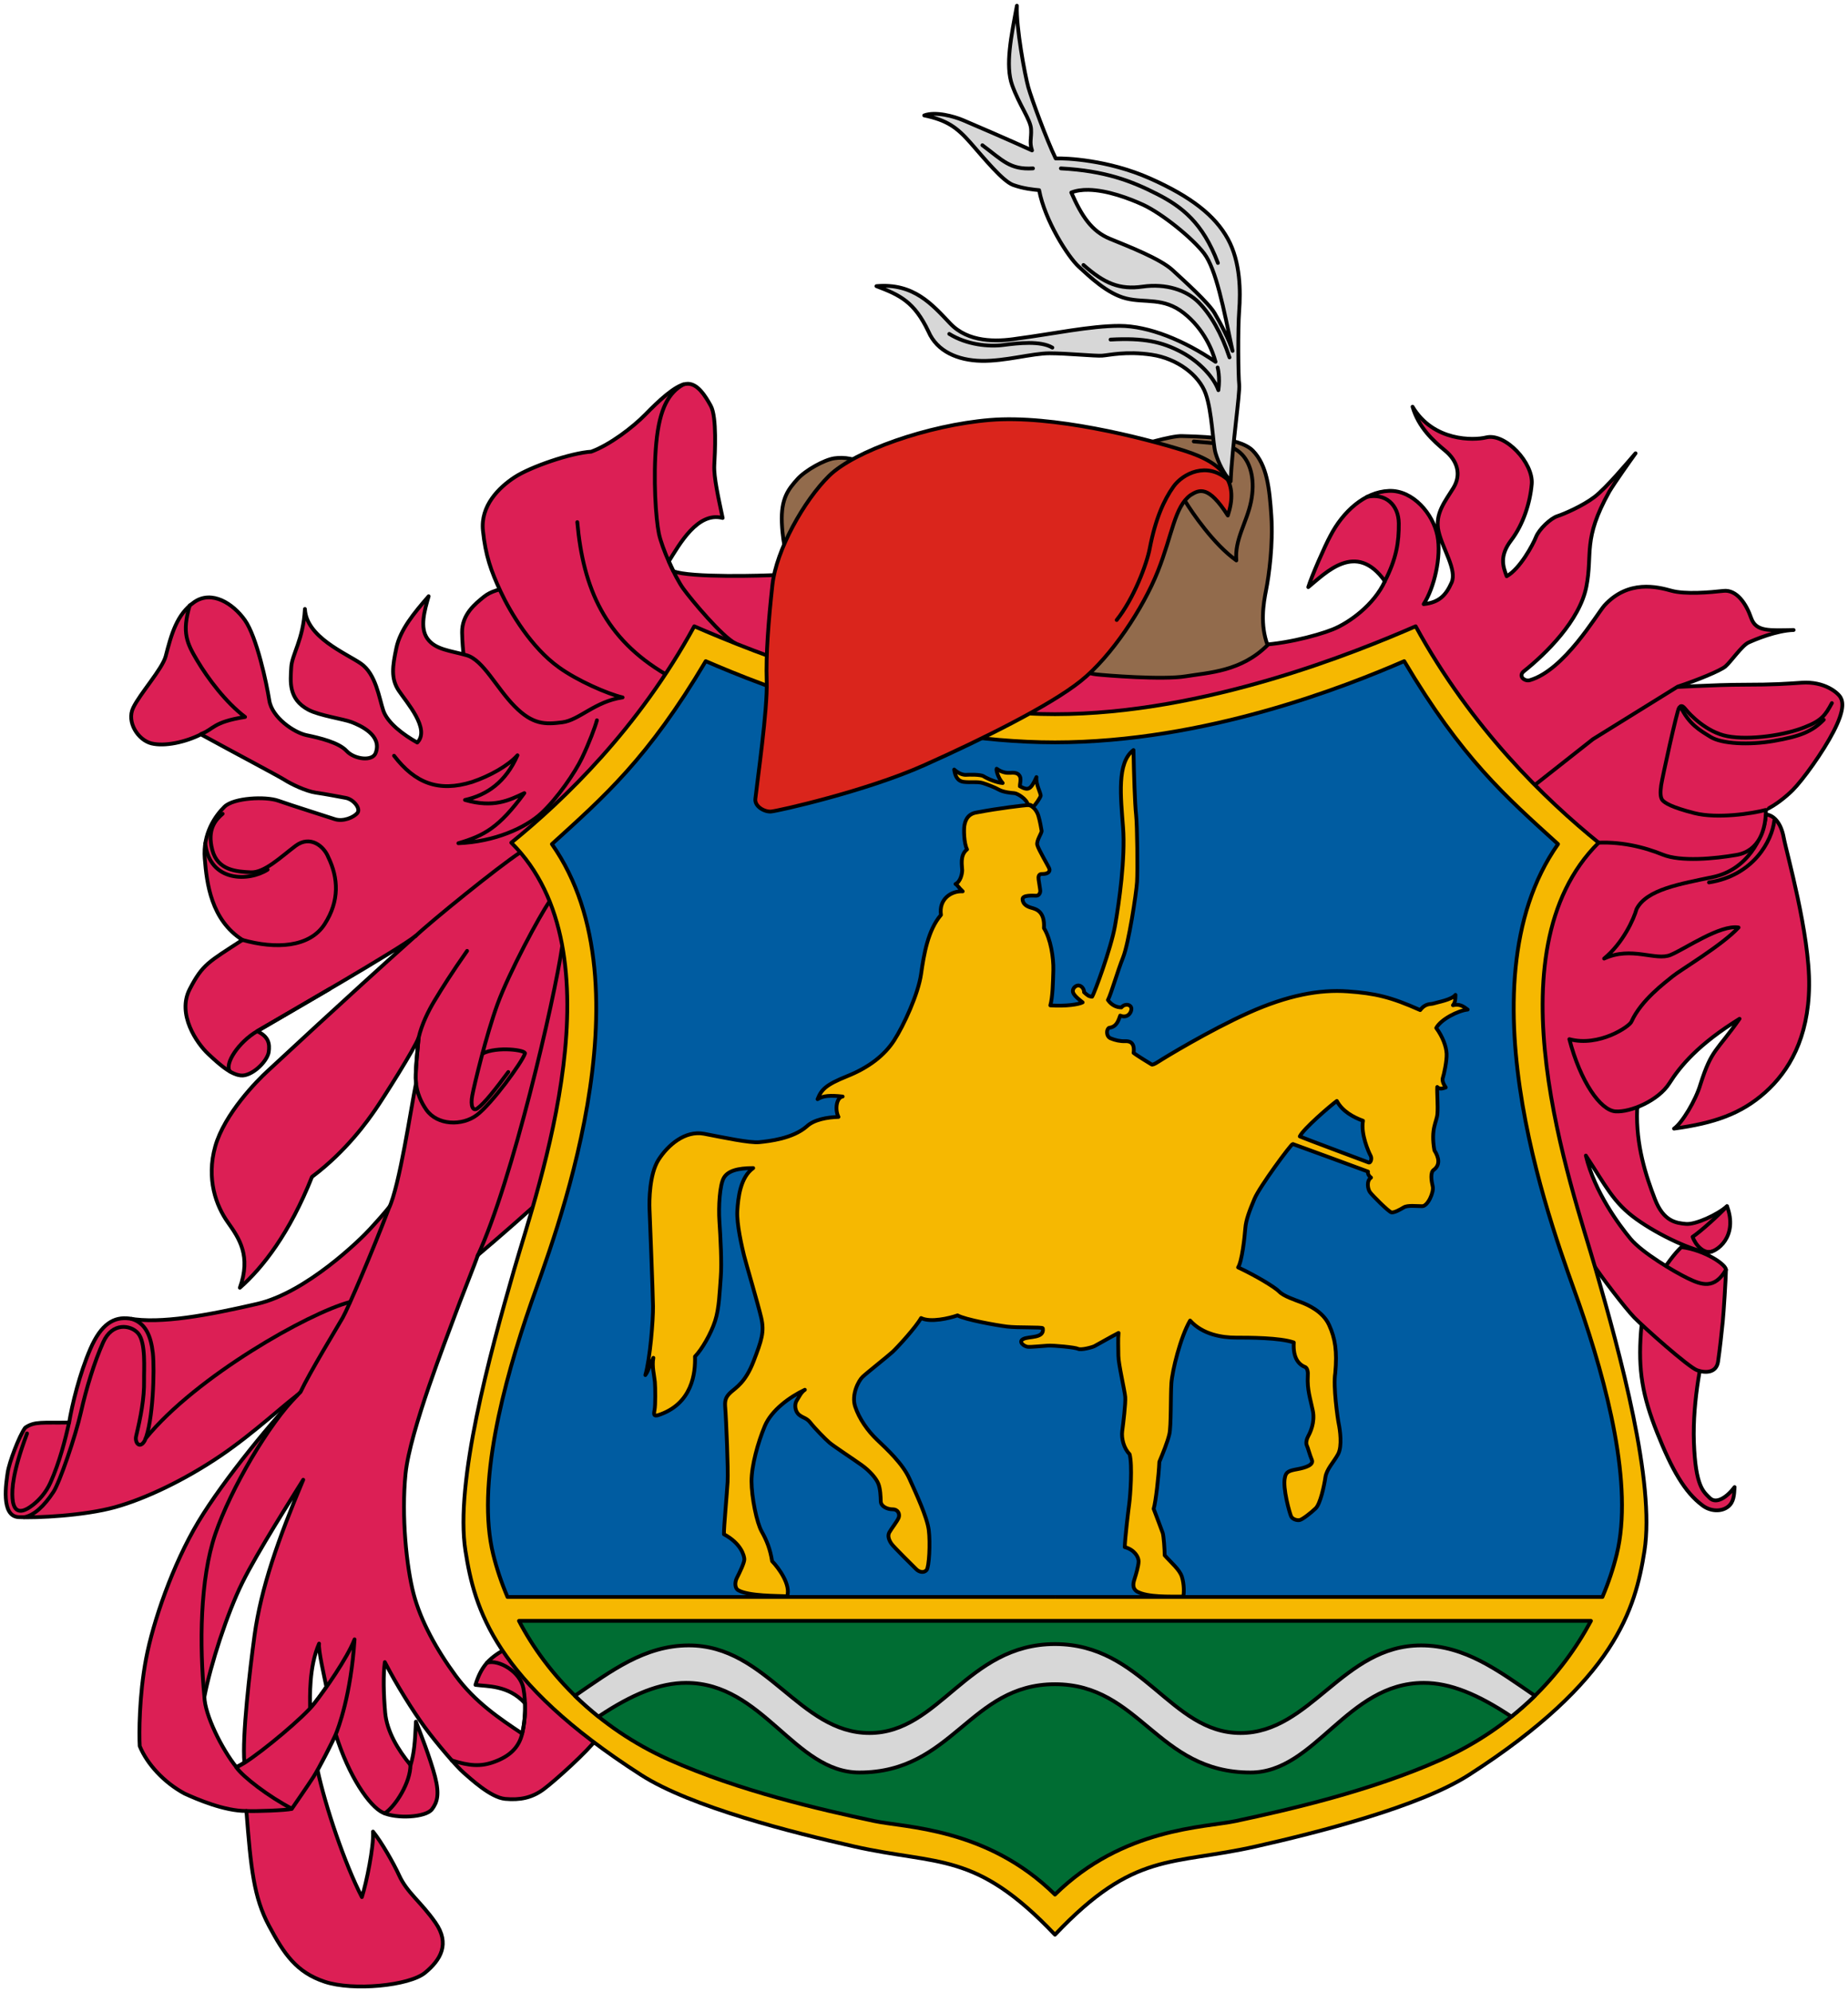 <svg xmlns="http://www.w3.org/2000/svg" height="1053.2" width="976.87" viewBox="0 0 976.872 1053.151"><path style="stroke-linejoin:round;color-rendering:auto;color:#000;shape-rendering:auto;solid-color:#000;stroke:#000;stroke-linecap:round;stroke-width:2;fill:#dc1f55;mix-blend-mode:normal;image-rendering:auto;isolation:auto" d="M890.25 665.36c-6.5 6.125-19.875 24.625-21.375 44.875s.75 33.625 8.625 53.375 14.586 31.293 23.711 38.168c4.25 3.375 10.198 3.661 13.802.737 2.974-2.413 3.112-6.03 3.362-10.28-4.125 5.5-9.75 9.125-13.125 5.75s-7.5-6-8.375-29.25 4.875-47.25 6.375-54.75 9.5-34 10.5-36.375-10.625-10.625-23.5-12.25zM213.75 634.86c-4.25 7.5-12 15.75-16.75 21s-33.5 33.5-59.5 39.5-51.25 10.75-67.75 7.75c-8-1-14.75 2.75-20.5 16s-9.69 29.601-11.25 39c-14 .25-18.25-.75-23.25 2.75-3.25 4.5-8.5 18.5-9.25 23.75s-3.75 23 5.75 23.5 34.75-.75 51-5.25 37-14.5 55.5-27 35.5-28.75 42-33S212 695.61 212 695.61zM270.47 316.44c-4.596 1.237-9.37 1.944-13.435 5.303-4.066 3.36-11.49 9.016-11.314 18.738.177 9.723 1.591 18.208 2.298 20.86.707 2.652 25.633 29.698 27.047 30.406 1.414.707 20.153 4.596 21.567 4.066 1.414-.53 18.385-11.137 18.385-11.137s15.026-2.828 17.854-6.01c2.829-3.182 8.839-3.713 3.712-9.723s-26.34-27.93-32.88-31.997c-6.54-4.066-33.234-20.506-33.234-20.506z" transform="translate(-1.456 -6.113)"/><path style="stroke-linejoin:round;color-rendering:auto;color:#000;shape-rendering:auto;solid-color:#000;stroke:#000;stroke-linecap:round;stroke-width:2;fill:#dc1f55;mix-blend-mode:normal;image-rendering:auto;isolation:auto" d="M843.25 673.86c4.375 6.875 17.375 23.875 22.125 28.75s28.625 26.25 33.25 27.875 10.125 1.25 11-4.5 2-16.25 2.5-21.25 1.611-22.527 1.693-27.388c-6.082 10.522-12.943 8.013-20.193 4.513s-24.25-13.625-30.25-20.875-19-24.625-23.625-44c10.5 15.875 14.375 24.75 26.75 33.625s30.25 16.875 37.625 17.5c4.75.125 16.25-8.25 10.25-24.375-5 4.5-16.75 9.875-21.75 9.375s-11.75-1.125-16.375-13.125-10.125-28.375-9.375-47.5c2.867-10.351 18.07-56.666 19.837-58.434 1.768-1.768 47.376-16.263 49.144-20.86 1.768-4.596 5.657-61.165 5.657-61.165s2.828-12.374-4.596-13.435c-7.425-1.06-30.052 4.596-35.002 4.596-4.95 0-71.418-.354-71.418-.354l-27.224 70.357 8.132 83.085 19.092 63.64z" transform="translate(-1.456 -6.113)"/><path style="stroke-linejoin:round;color-rendering:auto;color:#000;shape-rendering:auto;solid-color:#000;stroke:#000;stroke-linecap:round;stroke-width:2;fill:none;mix-blend-mode:normal;image-rendering:auto;isolation:auto" d="M914.34 643.8c-4.25 4.563-14.031 13.438-18.156 16.125 1.625 4.625 6.063 9.063 10.031 7.813" transform="translate(-1.456 -6.113)"/><path style="stroke-linejoin:round;color-rendering:auto;color:#000;shape-rendering:auto;solid-color:#000;stroke:#000;stroke-linecap:round;stroke-width:2;fill:#dc1f55;mix-blend-mode:normal;image-rendering:auto;isolation:auto" d="M886.36 602.73c21.39-2.917 35.517-7.869 48.142-19.118s22.923-28.7 23.276-56.277c.354-27.577-12.021-70.711-13.435-78.489-1.414-7.778-5.303-11.844-9.37-12.198-1.237 13.081-10.43 29.345-27.93 33.057-17.501 3.712-35.18 6.54-40.482 16.971-1.414 5.126-7.071 17.854-17.147 26.163 14.496-6.718 27.224 1.414 35.179-1.945s26.163-16.087 35.886-14.496c-8.839 9.546-30.76 22.451-34.825 25.81-4.066 3.358-16.617 12.55-21.744 23.864-.884 2.652-17.324 13.612-32.88 9.37 5.833 22.45 16.44 37.653 24.395 38.184 7.955.53 22.627-5.657 28.46-14.85 5.834-9.192 15.38-20.682 37.124-34.117-12.198 17.5-14.672 15.733-20.683 34.648-2.475 8.485-9.723 20.506-13.965 23.423z" transform="translate(-1.456 -6.113)"/><path style="stroke-linejoin:round;color-rendering:auto;color:#000;shape-rendering:auto;solid-color:#000;stroke:#000;stroke-linecap:round;stroke-width:2;fill:none;mix-blend-mode:normal;image-rendering:auto;isolation:auto" d="M939.39 439.83c-1.237 10.783-10.999 29.086-34.554 32.752" transform="translate(-1.456 -6.113)"/><path style="stroke-linejoin:round;color-rendering:auto;color:#000;shape-rendering:auto;solid-color:#000;stroke:#000;stroke-linecap:round;stroke-width:2;fill:#dc1f55;mix-blend-mode:normal;image-rendering:auto;isolation:auto" d="M919.42 458.04c-11.621 2.006-29.522 3.712-39.068-.177-9.546-3.889-22.804-7.33-36.946-6.092-14.15 1.24-23.16-11.66-23.16-11.66l-44.75-47.25s1.434-1.292 7.267-1.292 36.062-5.303 45.432-9.369c9.37-4.066 31.29-12.02 45.078-12.374 13.79-.353 33.764-1.768 50.028-1.768 16.263 0 22.25-.51 30.582-1.06 12.074-.797 19.092 5.303 20.506 7.778 1.414 2.475 1.945 7.071-3.712 18.03s-16.263 25.634-21.567 30.937c-3.364 3.397-9.45 8.288-14.186 10.364.024 10.6-3.564 21.869-15.512 23.93z" transform="translate(-1.456 -6.113)"/><path style="stroke-linejoin:round;color-rendering:auto;color:#000;shape-rendering:auto;solid-color:#000;stroke:#000;stroke-linecap:round;stroke-width:2;fill:#dc1f55;mix-blend-mode:normal;image-rendering:auto;isolation:auto" d="M934.8 434.26c-6.718 1.856-25.456 4.773-37.653 1.68-12.198-3.094-15.556-5.392-16.794-6.718-1.237-1.326-1.326-4.154-.795-7.955.53-3.8 8.485-39.952 9.457-41.012.972-1.06 1.503-1.68 3.624.972 2.121 2.652 10.968 11.963 21.92 14.054 11.799 2.253 30.662-.592 40.924-4.773 8.851-3.45 10.783-6.187 14.319-12.728" transform="translate(-1.456 -6.113)"/><path style="stroke-linejoin:round;color-rendering:auto;color:#000;shape-rendering:auto;solid-color:#000;stroke:#000;stroke-linecap:round;stroke-width:2;fill:none;mix-blend-mode:normal;image-rendering:auto;isolation:auto" d="M889.81 379.64c4.518 9.455 10.327 12.566 15.89 16.035 5.87 3.66 20.384 4.377 33.315 2.133 13.89-2.41 20.314-4.91 26.492-11.237" transform="translate(-1.456 -6.113)"/><path style="stroke-linejoin:round;color-rendering:auto;color:#000;shape-rendering:auto;solid-color:#000;stroke:#000;stroke-linecap:round;stroke-width:2;fill:#dc1f55;mix-blend-mode:normal;image-rendering:auto;isolation:auto" d="M365.04 208.98c-.347-.005-.7.017-1.059.066-5.745.796-14.672 9.28-21.3 16.086-6.63 6.806-18.808 16.102-28.683 19.727-10.625.625-32.125 8-40.5 13.5s-18.125 15.125-16.75 28.25 4.172 21.168 9.387 32.305 16.264 29.61 30.76 39.951c9.634 6.983 25.721 14.054 33.676 15.91-14.672 2.122-22.893 12.021-31.908 13.17-9.016 1.15-15.539 1.29-25.164-8.46s-16.625-24.5-25.375-27-16.459-2.901-20.7-8.735c-4.244-5.833-1.505-15.113.616-22.449-7.69 8.839-15.026 17.676-17.059 27.311-2.033 9.634-3.004 16.175 1.239 22.54 4.242 6.363 16.793 20.33 9.81 27.49-7.16-3.978-15.734-10.343-17.943-16.884-2.21-6.54-3.888-19.446-11.932-24.926-8.043-5.48-28.814-13.965-29.52-28.814-.885 16.53-6.895 23.866-7.249 31.025-.353 7.16-1.68 16.528 9.104 22.273 5.833 3.094 18.562 4.862 22.893 6.541s16.087 6.805 12.729 16.086c-1.503 4.862-11.314 3.623-15.47-.885-4.154-4.507-14.406-6.894-21.124-8.308-6.718-1.414-18.295-9.37-19.71-18.385-1.414-9.016-6.63-33.587-12.905-42.426-6.276-8.84-17.5-15.997-26.781-9.545-9.281 6.452-12.108 17.146-15.113 28.725-1.857 6.717-13.525 19.624-17.148 27.137-3.624 7.513 2.563 17.058 9.634 18.826 7.072 1.768 18.12-.708 26.162-4.774 16.263 8.928 41.013 22.01 44.195 24.043 3.182 2.033 11.137 6.01 16.705 6.805 5.569.796 11.277 1.954 15.645 2.74 4.177.753 8.044 5.657 6.188 7.955s-7.514 4.773-12.021 3.27c-4.508-1.503-23.07-7.336-29.787-9.723-6.718-2.386-23.6-1.59-28.461 3.184-4.861 4.773-11.49 14.14-10.43 27.31 1.06 13.17 3.31 32.468 19.936 43.093-18 11.75-21 12.75-27.875 26s3.75 28.625 9.75 34.25 13.625 12.625 19.5 11.25 11.916-8.16 12.5-12.25c.625-4.375 0-8.125-6.125-11 13.875-8.125 75.875-43.75 83.75-50.375-39.75 35.5-72.875 66.625-78.25 71.5s-22.75 22.5-27.625 39.75.5 31.5 6.625 40.125 12.375 17.875 6.375 34.625c12.125-10.625 26.375-29 38.125-58.625 18.5-13.875 29.75-30.125 33.625-35.75s20.75-32.125 22.75-37.875c-1.625 16.875-1.75 20.875-1.375 24.125-2.625 12.75-8.712 54.489-14.369 66.156-8.662 22.804-21.568 52.855-24.396 57.805-2.828 4.95-17.677 29.345-22.273 39.244-13.081 12.905-40.659 46.317-54.094 68.768s-23.864 52.679-27.576 72.3c-3.712 19.623-3.713 39.952-3.36 46.14 3.89 9.546 12.905 19.27 23.689 25.104 6.54 3.005 21.215 9.302 32.705 9.213 2.386 30.582 3.925 45.646 11.926 60.646 8 15 14.5 24.625 29.5 29.625s44.625 2.125 53-4.75 13.25-15.375 5.5-26.5-15-15.75-19.25-25.125c-2.679-5.908-9.25-17.5-13.75-23 .5 7.875-3.5 27.25-5.875 34.625-9-17.375-19.364-48.08-23.43-67.172 3.025-5.386 8.522-16.325 9.584-18.967 6.894 22.274 17.849 38.122 24.92 41.48 7.07 3.36 22.674 2.613 25.986-1.767 2.74-3.624 4.064-7.779 1.59-17.324-2.476-9.546-8.132-24.042-10.077-28.992-.53 11.137-.883 16.263-2.828 22.98-6.717-8.132-12.552-17.854-13.436-27.754-.884-9.9-1.06-20.506-.175-26.693 6.187 12.02 14.848 25.81 21.035 34.295 6.187 8.485 17.148 21.214 20.684 24.219 3.535 3.005 14.142 13.082 21.92 13.789 7.778.707 14.143-.531 20.33-5.127 6.187-4.596 23.51-20.33 27.93-26.518 4.419-6.187-1.768-12.373-1.768-12.373l-42.25-35.355s-3.004-.883-7.777 2.299-9.192 6.893-12.197 16.793c6.01.883 17.323 0 26.162 9.722.238 3.732-.11 10.292-1.471 16.051-11.667-7.778-24.868-16.582-35.121-30.547s-18.561-29.168-22.273-43.31c-3.712-14.143-6.542-41.012-4.244-63.64 2.298-22.627 22.098-72.656 25.457-82.025 3.359-9.37 12.019-30.758 12.727-33.41 9.546-7.955 29.877-25.81 33.412-29.346l513.58-209.94 42.5-33.5 44.75-27.75c10.375-3.437 22.504-8.387 25.244-10.686 2.74-2.298 8.75-11.05 12.197-12.64 3.447-1.592 14.76-6.365 23.865-6.63-12.728.177-19.888 1.062-22.451-6.363-2.563-7.425-7.601-15.114-14.672-14.318-7.071.795-20.154 1.943-27.49-.09-7.336-2.033-22.804-6.01-35.443 7.867-4.243 4.95-21.212 34.12-39.332 39.422-2.74.796-6.187-1.944-3.447-4.507 11.932-9.458 29.779-27.055 33.279-44.93s-2.125-24.625 12.125-50.25c2.75-4.625 11.25-16.625 13.875-20.25-4 4.625-15.5 18.375-21.75 23.125s-16.125 9-19.625 10.125-9.625 6.875-11.25 11-8.5 16.875-15.5 20.75c-1.875-5-4-10.625 2.375-19s10.026-19.798 10.875-29.75c.947-11.1-13.988-27.131-24.125-24.625-6.473 1.6-27.875 2.25-38.875-16.25 3.125 10.875 10.75 17.875 17.25 23.25s8.625 12.625 4.375 19.625-10 13.625-7.875 23 9.875 20.375 6.875 27.125-6.625 10.5-14.75 11.375c5.5-8.5 9.5-25 7.25-36.25s-12.75-24.125-25.625-23.625-24.375 11-31 23.875c-2.75 5-9.875 21.25-11.625 27 9.25-7.5 25.25-24.625 40.5-3.125-5.75 12.5-18.875 22-27.625 25.5s-29 8.75-43.875 8.25-232.43-34.736-232.43-34.736c-6.01-2.917-13.61-2.653-18.295-2.3-4.685.354-45.392 1.591-53.877-2.032-.749-1.582-1.99-4.14-2.4-5.215 5.568-8.927 15.263-26.428 28.433-22.893-2.121-10.165-4.771-21.654-4.418-27.93.354-6.276 1.413-25.457-1.857-31.38-3.066-5.551-6.91-11.568-12.111-11.644zM161.75 788.36c-13.25 31.5-22.25 57-25.75 82.25-2.5 18.5-6.599 53.587-5.361 67.199-1.238.884-3.184 1.944-4.244 2.475-7.78-9.72-16.65-27.67-16.9-37.17 3.25-17 12-44 20-60.25s26.5-45.25 32.25-54.5zm8.375 86.625c-.5 3.25 2.75 17.406 3.875 22.906-1.187 1.781-5.062 7.344-8.656 11.344 0-6-.625-21.938 4.781-34.25z" transform="translate(-1.456 -6.113)"/><path style="stroke-linejoin:round;color-rendering:auto;color:#000;shape-rendering:auto;solid-color:#000;stroke:#000;stroke-linecap:round;stroke-width:2;fill:none;mix-blend-mode:normal;image-rendering:auto;isolation:auto" d="M724.08 268.75c9.723-2.121 16.705 4.202 16.794 14.013.088 9.811-1.212 18.65-7.487 30.759M362.62 209.36c-7.456 4.187-12.5 12.25-14.25 30.875s-.213 40.215 1.375 47.875c1.615 7.788 8.604 23.2 12.875 29.125 4.34 6.02 20.625 25.5 27.625 29M306.62 282.11c3.125 35.375 14.875 61.625 46.625 80.375M209.75 405.61c11.125 14.5 23.5 19.375 41.25 13.875 9.625-3.25 19.25-8.75 24-14.125-6.25 14.25-16.125 21-27.75 23.625 15.125 4.375 23.5.125 31.375-3.625-13.375 18.25-21.25 22.5-34.875 26.5 19.125-.75 35.5-8.125 43.875-15.875s17.75-21.375 21.5-29.25S316 390.61 317 386.86M276.46 456.71c-11.844 7.778-47.311 36.554-55.443 44.332M129.61 502.98c17.501 4.95 35.501 4.025 43.456-8.35s7.248-24.395 1.945-35.355c-2.298-5.833-9.546-11.844-17.324-6.01-7.779 5.834-16.44 14.319-23.688 13.965-7.248-.354-17.501-.884-20.33-11.844-2.828-10.96 1.768-15.91 5.48-19.092" transform="translate(-1.456 -6.113)"/><path style="stroke-linejoin:round;color-rendering:auto;color:#000;shape-rendering:auto;solid-color:#000;stroke:#000;stroke-linecap:round;stroke-width:2;fill:none;mix-blend-mode:normal;image-rendering:auto;isolation:auto" d="M109.96 451.94c2.386 20.771 23.246 20.153 32.969 13.877M123.04 572.55c-3.204-3.955 4.619-15.655 14.341-21.312 9.723-5.657 32.328-18.811 38.338-22.347M248.37 508.77c-8.05 11.499-13.081 19.445-17.324 26.517-3.134 5.224-6.655 12.281-8.28 19.319-.442 5.25-1.99 18.186-1.431 23.976.548 5.257 2.676 10.181 5.468 14.158 5.834 8.309 18.915 8.662 26.693 2.828 7.778-5.833 23.865-27.754 25.456-32.527.822-1.851-14.788-3.889-22.389 0" transform="translate(-1.456 -6.113)"/><path style="stroke-linejoin:round;color-rendering:auto;color:#000;shape-rendering:auto;solid-color:#000;stroke:#000;stroke-linecap:round;stroke-width:2;fill:none;mix-blend-mode:normal;image-rendering:auto;isolation:auto" d="M270.15 572.79c-6.877 9.274-12.501 16.471-16.39 19.299-2.298 1.591-3.712-1.237-2.652-6.894 1.061-5.657 7.341-31.873 13.351-48.314 6.01-16.44 22.274-46.846 27.4-54.094" transform="translate(-1.456 -6.113)"/><path style="stroke-linejoin:round;color-rendering:auto;color:#000;shape-rendering:auto;solid-color:#000;stroke:#000;stroke-linecap:round;stroke-width:2;fill:#dc1f55;mix-blend-mode:normal;image-rendering:auto;isolation:auto" d="M101.75 326.11c-4.25 14.5-1.5 20 4 29.25s15 22 25.25 29.75c-17.25 2.75-16.5 6.5-23.25 9" transform="translate(-1.456 -6.113)"/><path style="stroke-linejoin:round;color-rendering:auto;color:#000;shape-rendering:auto;solid-color:#000;stroke:#000;stroke-linecap:round;stroke-width:2;fill:none;mix-blend-mode:normal;image-rendering:auto;isolation:auto" d="M298.62 506.49c-4.25 28.75-26.375 124.12-44.625 163.38M71 703.3c7.563 2.25 10.25 9.313 11.25 18.062 1 8.75.125 36.5-4.25 46.25-2.6 4.716-5.42 1.158-4.587-2.323 2.375-9.978 4.39-20.06 4.192-29.534-.115-5.482 1.084-19.965-3.2-24.865-3.888-4.448-13.607-5.873-18.38 4.734s-9.003 24.642-11.83 37.193c-2.83 12.55-11.209 36.985-14.497 41.982-4.984 7.574-10.367 12.542-15.556 13.373" transform="translate(-1.456 -6.113)"/><path style="stroke-linejoin:round;color-rendering:auto;color:#000;shape-rendering:auto;solid-color:#000;stroke:#000;stroke-linecap:round;stroke-width:2;fill:none;mix-blend-mode:normal;image-rendering:auto;isolation:auto" d="M15.763 763.86c-7.635 20.444-8.05 29.349-7.696 34.298.353 4.95 2.413 10.088 10.783 3.514 3.211-2.522 6.85-6.362 9.35-11.978 4.644-10.429 7.746-22.366 9.762-31.58M186.46 694.39c-21.92 5.834-81.234 39.312-107.93 72.016M109.5 903.03c-2.652-27.047-2.371-62.089 5.76-85.954s28.381-58.443 43.407-73.469" transform="translate(-1.456 -6.113)"/><path style="stroke-linejoin:round;color-rendering:auto;color:#000;shape-rendering:auto;solid-color:#000;stroke:#000;stroke-linecap:round;stroke-width:2;fill:#dc1f55;mix-blend-mode:normal;image-rendering:auto;isolation:auto" d="M130.75 937.99c10.125-6.5 31.25-24.125 36.875-31.375s17.125-23.5 21.25-33.875c-1.875 29.25-8.625 47.25-10.125 50.625s-8.625 17.5-11.625 22.125-8.875 13.125-11.375 16.75c-12.125-6.25-26.125-17-29.375-21.875 1.5-.625 4.375-2.375 4.375-2.375z" transform="translate(-1.456 -6.113)"/><path style="stroke-linejoin:round;color-rendering:auto;color:#000;shape-rendering:auto;solid-color:#000;stroke:#000;stroke-linecap:round;stroke-width:2;fill:none;mix-blend-mode:normal;image-rendering:auto;isolation:auto" d="M131.7 963.46c5.125.25 21.172-.35 23.922-1.1M204.84 964.73c5.745-3.8 13.744-16.573 13.568-25.765M240.31 936.74c9.156 2.844 15.088 3.439 22.438.75 7.688-2.813 13-7.25 14.75-15s2.04-16.109.625-23.875c-1.594-8.75-13.062-15.406-19.188-13.531" transform="translate(-1.456 -6.113)"/><path style="stroke-linejoin:round;color-rendering:auto;color:#000;shape-rendering:auto;solid-color:#000;stroke:#000;stroke-width:2;fill:#f6b801;mix-blend-mode:normal;image-rendering:auto;isolation:auto" d="M368.45 337.17c-29.547 54.043-68.69 91.671-96.722 114.4 58.589 58.084 14.34 181.15 1.483 225.79-12.857 44.643-31.375 112.36-25.714 148.57 4.795 30.667 15.382 68.73 92.753 118.42 26.587 17.077 80.617 30.598 112.57 37.831 45.028 10.193 64.106 2.202 106.3 46.689 42.194-44.488 61.272-36.497 106.3-46.689 31.954-7.233 85.984-20.755 112.57-37.831 77.371-49.694 87.958-87.756 92.753-118.42 5.66-36.207-12.857-103.93-25.714-148.57-12.857-44.643-57.106-167.7 1.484-225.79-28.032-22.728-67.175-60.357-96.722-114.4-30.81 13.385-111.37 46.467-190.67 46.467-79.301 0-159.86-33.082-190.67-46.467z" transform="translate(-1.456 -6.113)"/><path style="stroke-linejoin:round;color-rendering:auto;color:#000;shape-rendering:auto;solid-color:#000;stroke:#000;stroke-width:2;fill:#005ca1;mix-blend-mode:normal;image-rendering:auto;isolation:auto" d="M559.11 850.33H269.73c-3.244-7.618-5.754-15.192-7.559-22.535-8.962-36.474 5.274-90.382 20.006-132.76 11.152-32.077 64.556-166.69 11.018-242.71 27.78-25.254 50.76-45.205 81.316-96.723 30.81 13.385 105.31 42.932 184.61 42.932 79.302 0 153.8-29.547 184.61-42.932 30.558 51.518 53.538 71.469 81.317 96.723-53.538 76.014-.134 210.63 11.018 242.71 14.732 42.376 28.969 96.284 20.006 132.76-1.805 7.343-4.314 14.917-7.559 22.535h-289.38" transform="translate(-1.456 -6.113)"/><path d="M842.45 862.96c-15.286 28.606-41.201 56.387-79.455 73.441-37.035 16.511-79.701 26.243-108.29 32.369-16.108 3.452-59.696 3.487-95.586 38.883-35.891-35.396-79.479-35.431-95.586-38.883-28.584-6.126-71.25-15.858-108.29-32.369-38.254-17.055-64.889-45.441-79.455-73.441h283.33z" style="stroke-linejoin:round;color-rendering:auto;color:#000;shape-rendering:auto;solid-color:#000;stroke:#000;stroke-width:2;fill:#006d33;mix-blend-mode:normal;image-rendering:auto;isolation:auto" transform="translate(-1.456 -6.113)"/><path style="stroke-linejoin:round;color-rendering:auto;color:#000;shape-rendering:auto;solid-color:#000;stroke:#000;stroke-width:2;fill:#d7d7d7;mix-blend-mode:normal;image-rendering:auto;isolation:auto" d="M461.03 922.25c-37.123 0-54.094-46.315-95.459-46.315-23.335 0-41.101 13.534-60.192 26.616 4.011 3.946 8.195 7.55 12.441 11.026 18.031-12.021 32.549-17.843 46.338-17.843 40.659 0 57.276 47.376 91.57 47.376 49.497 0 58.286-46.669 103.38-46.669 45.093 0 53.881 46.669 103.38 46.669 34.295 0 50.912-47.376 91.57-47.376 13.789 0 28.306 5.823 46.338 17.843 4.246-3.477 8.43-7.08 12.441-11.026-19.092-13.081-36.858-26.616-60.192-26.616-41.366 0-58.336 46.315-95.459 46.315s-51.568-47.023-98.075-47.023-60.952 47.023-98.075 47.023z" transform="translate(-1.456 -6.113)"/><path style="stroke-linejoin:round;color-rendering:auto;color:#000;shape-rendering:auto;solid-color:#000;stroke:#000;stroke-width:2;fill:#f6b801;mix-blend-mode:normal;image-rendering:auto;isolation:auto" d="M600.62 402.61c-8.875 6.625-6.75 24.625-5.5 40.875s-2.125 40-4.25 52-11.003 36.002-12.125 37.5c-1.78-.08-2.625-.875-4.25-2.375.183-2.186-2.635-5.162-5.18-2.477-1.878 2.375-.07 4.352 4.43 7.852-2.125 1.125-8.772 2.132-17.08 1.602 1.237-4.42 1.415-11.843 1.592-18.561.177-6.718-1.416-16.617-4.951-22.273.53-9.016-4.242-10.078-6.717-10.785-2.475-.708-4.42-1.944-4.596-4.418-.177-2.475 5.657-1.946 7.248-1.946s2.121-1.767 2.121-2.474c0-.707-.708-4.596-.885-6.01s-.177-3.183 2.122-3.006c3.005 0 4.065-1.414 3.535-2.828-.53-1.414-5.833-10.253-6.364-12.551-.53-2.298 2.476-6.365 2.3-7.426-.178-1.06-.884-5.302-1.768-8.13-.884-2.83-3.36-5.658-5.659-5.481-2.298.176-14.848 1.59-26.869 3.888-5.303.796-6.187 5.038-6.54 6.983-.354 1.944-.266 9.282 1.414 12.553-3.978 3.093-2.563 8.926-2.563 10.959 0 2.033-.974 6.187-3.537 7.336 1.326.795 1.414 1.679 3.8 3.888-6.098-.353-12.727 4.155-11.49 12.463-6.894 8.044-9.014 20.773-10.517 31.291-1.503 10.518-9.104 27.047-14.23 35.002-5.127 7.955-13.346 14.318-24.748 18.914-11.402 4.597-13.701 7.071-15.734 12.197 2.917-1.856 6.628-2.12 13.258-1.414-3.182.442-4.242 6.718-2.21 10.783-5.921.177-12.991 1.415-16.792 5.04-7.425 6.452-19.887 7.778-25.014 8.308-5.127.53-19.005-2.475-29.17-4.42-10.165-1.945-19.268 6.098-24.13 13.7-4.86 7.6-4.95 21.744-4.773 26.075.177 4.331 1.767 44.547 1.856 51.441.088 6.894-1.501 27.49-4.065 36.328 1.503-2.033 2.033-4.332 4.243-9.105-.884 4.419.53 9.546.795 12.729.265 3.182.354 12.198-.176 14.85-.53 2.651-.267 3.181 1.59 2.828 18.562-5.834 20.064-22.716 19.799-31.113 3.623-3.713 8.397-11.932 10.607-18.738 2.21-6.806 2.387-15.38 3.005-22.98.62-7.602-.176-21.921-.707-29.787-.53-7.867.176-19.18 2.297-22.893 2.122-3.713 7.248-5.215 15.557-5.215-6.806 4.861-7.954 15.645-8.396 22.539-.442 6.894 2.563 19.622 3.535 23.6.972 3.977 7.336 25.456 9.104 32.969s.178 12.022-4.065 23.07c-4.242 11.049-9.282 13.876-11.846 16.174-2.563 2.298-3.358 4.067-3.181 7.338.618 7.601 1.68 33.764 1.326 40.217-.354 6.452-2.032 23.952-1.944 27.664 9.193 4.95 10.695 11.402 10.783 13.17.089 1.768-2.564 7.249-3.89 9.812s-1.06 5.479.531 6.54c5.48 3.27 20.948 3.006 25.986 3.27 2.033-6.01-4.42-14.938-7.955-18.561-.972-6.276-2.829-10.96-5.48-15.645-2.652-4.685-5.391-18.207-5.391-26.604 0-8.397 3.447-20.595 6.982-29.08 3.536-8.485 13.17-15.47 21.213-19.27-2.121 1.414-3.006 3.713-4.332 5.746s-.883 5.744 1.326 7.512c2.21 1.767 3.89 1.504 6.012 4.244s7.867 8.661 10.076 10.518c2.21 1.856 12.55 8.662 16.881 11.756 4.331 3.093 7.69 6.982 8.84 9.81 1.149 2.829 1.238 6.894 1.326 9.457.088 2.564 3.359 4.155 6.275 4.155s3.89 2.563 3.182 4.42c-.707 1.856-3.889 5.834-4.95 7.779-1.06 1.944-.088 4.242 1.15 6.01s11.402 11.756 13.081 13.436c1.68 1.68 4.153 2.032 5.479.441s2.034-14.23 1.15-21.125c-.884-6.894-6.718-19.358-10.254-27.225-3.535-7.867-11.844-15.555-16.97-20.416-5.127-4.861-9.546-11.226-11.667-17.59s1.768-13.699 3.889-15.732c2.121-2.033 13.524-11.05 15.91-13.26 2.386-2.21 12.02-12.639 15.025-17.854 5.038 2.475 15.027.089 19.27-1.414 4.154 2.298 20.505 5.215 26.162 5.922 5.657.707 18.649.176 18.914.883.972 5.48-7.247 4.155-10.252 5.658s.443 3.977 2.299 4.154c1.856.177 7.423-.442 10.605-.619 3.182-.177 14.407.884 15.998 1.68s7.424-.796 8.662-1.414c1.237-.62 9.193-5.215 12.729-6.983-.354 3.36-.088 7.689-.088 12.02 0 4.331 3.358 18.473 3.623 21.832.265 3.36-1.06 14.142-1.59 18.031-.53 3.89.884 9.192 3.889 12.197 1.59 5.834.352 22.275-.178 26.164-.53 3.89-2.21 17.942-2.387 22.98 5.127 1.326 7.338 5.216 7.338 7.514s-1.414 6.981-2.033 8.926c-.619 1.944-1.769 5.127 1.236 7.072 5.746 3.094 16.795 2.562 24.396 2.65.442-1.679.53-6.452-.707-10.43-1.237-3.977-5.746-7.513-9.105-11.402 0-2.563-.53-10.43-1.06-11.844-.531-1.414-3.095-8.395-4.774-12.727 1.06-3.27 2.74-17.944 3.006-24.838 1.768-4.242 4.33-10.429 5.303-14.672.972-4.242.618-20.33 1.06-26.87.442-6.541 4.774-24.395 9.9-33.146 6.63 7.425 17.06 9.016 24.132 9.016 7.07 0 23.245 0 30.67 2.563-.53 8.75 3.005 11.845 6.187 13.082 1.06.707 1.413 2.562 1.236 4.595-.442 7.336 1.415 12.285 2.653 18.473 1.237 6.187-1.503 11.667-2.387 13.258-.884 1.591-1.414 3.802-.795 5.04.619 1.237 1.503 4.95 2.652 7.601 1.15 2.652-3.272 4.154-7.691 4.95s-6.01 1.414-6.541 4.42c-1.326 5.48 2.564 19.002 3.272 20.505.707 1.503 3.093 2.299 4.595 1.945 1.503-.353 5.922-3.8 8.397-6.187s4.508-12.021 5.127-16.352c.618-4.331 4.42-8.045 6.718-12.287 2.299-4.243.973-13.081.354-15.998s-3.006-20.064-1.857-26.781c1.06-11.667 0-18.385-3.27-25.545s-11.227-10.606-14.674-11.932c-3.447-1.326-9.368-3.27-11.666-5.656-2.298-2.387-12.463-8.486-21.744-12.816 2.033-3.094 3.447-15.823 3.8-20.508.354-4.685 2.21-9.369 4.862-15.732 2.652-6.364 19.356-28.99 20.24-28.99 1.238.442 33.235 12.109 39.775 14.584-.177.884.09 2.032 1.592 3.181-2.475 1.68-1.768 5.922-.62 7.602 1.15 1.68 9.989 10.518 11.403 10.783 1.414.265 4.508-1.415 6.54-2.652s6.718-.62 9.723-.62 6.276-7.512 5.569-10.43c-.707-2.916-1.414-7.6.619-8.837 3.27-2.475 2.827-6.277.264-10.254-2.033-11.58 1.238-14.848 1.591-19.268.354-4.42-.264-11.137-.087-14.23 1.414 1.414 2.74.794 4.507.263-1.414-2.033-2.034-3.8-1.504-5.303.53-1.502 2.123-8.75 1.946-12.55-.177-3.801-2.034-8.927-5.48-13.612 2.474-4.596 11.578-9.192 16.616-9.722-2.475-1.856-4.33-3.094-7.777-2.299 1.06-1.237 1.324-2.829 1.324-5.48-2.033 2.651-9.632 3.889-11.4 4.507-1.768.62-4.331-.265-7.248 3.536-15.468-6.895-23.6-8.838-38.36-9.899-14.762-1.06-31.644 2.032-52.327 11.312-20.683 9.281-44.873 24.01-47.436 25.697-2.562 1.688-3.5 1.875-3.875 1.625s-7.562-4.56-9.5-6.107c.707-5.215-1.766-6.304-4.42-6.188-2.582.113-5.266-.473-7.73-1.504-2.495-1.043-2.257-4.95-.754-5.568 4.154-.53 4.948-4.153 5.832-6.451 4.42 1.856 6.541-2.652 5.746-4.42-.796-1.768-3.624-1.768-5.127.088-2.387 0-5.11-1.037-7.11-3.912 1.75-3.375 5-15 8-22.5s7-33.875 7.376-39.875.125-30-.5-35.625-1.125-21.25-1.375-34.125zm107.5 185.49c2.961 5.569 8.882 8.663 13.832 10.475-1.282 6.983 3.006 16.661 3.978 18.385.973 1.724-.045 3.978-.884 3.713-1.326-.53-33.587-12.508-36.504-13.834 1.812-3.89 16.043-16.175 19.578-18.738z" transform="translate(-1.456 -6.113)"/><path style="stroke-linejoin:round;color-rendering:auto;color:#000;shape-rendering:auto;solid-color:#000;stroke:#000;stroke-width:2;fill:#f6b801;mix-blend-mode:normal;image-rendering:auto;isolation:auto" d="M547.48 432.72c1.635-1.503 3.712-4.729 4.066-5.834.353-1.104-2.74-6.364-2.21-9.987-3.05 6.761-4.33 7.292-8.794 4.817-.089-.265.75-3.668.132-4.994-.619-1.326-1.635-2.387-5.082-2.077-1.768.132-4.331-.044-7.292-2.166-.398.265.574 4.729 3.182 7.557-3.536-.22-8.574-2.563-10.12-3.58-1.547-1.016-7.734-.839-9.237-.75-1.502.088-3.8-.575-6.275-2.785.486 3.315 1.635 6.055 4.994 6.497 3.358.442 7.38-.221 10.076.618 2.695.84 6.32 2.254 8.618 3.536s6.496 1.724 8.087 1.812c1.591.088 6.63 3.094 7.204 6.187 1.458-.31 2.386.619 2.651 1.15z" transform="translate(-1.456 -6.113)"/><path style="stroke-linejoin:round;color-rendering:auto;color:#000;shape-rendering:auto;solid-color:#000;stroke:#000;stroke-linecap:round;stroke-width:2;fill:#926b4c;mix-blend-mode:normal;image-rendering:auto;isolation:auto" d="M671.5 347.11c-4-10.75-2.25-21.75-.75-29.25s3.75-24.25 2.75-39-2.25-26.75-9.75-34.5-31.75-7.5-37.5-7.75-23.5 5.25-23.5 5.25-132 15-140.75 10.75-14.25-5-19.5-4.25-15.316 6.337-19.5 11c-4.856 5.412-8.75 10.25-8.25 23s3.5 21.25 4.5 22 142.5 42 142.5 42l10.5 13.75s4.25 2 8.75 2.5 35 3 47.25 1 29.25-2.5 43.25-16.5z" transform="translate(-1.456 -6.113)"/><path style="stroke-linejoin:round;color-rendering:auto;color:#000;shape-rendering:auto;solid-color:#000;stroke:#000;stroke-linecap:round;stroke-width:2;fill:none;mix-blend-mode:normal;image-rendering:auto;isolation:auto" d="M632.5 239.46c10.794 1.06 19.63.72 25.5 6.898 4.763 5.013 7 14 4.75 25s-8.75 20-7.75 31c-12-8.5-23.5-25.5-27-31.25" transform="translate(-1.456 -6.113)"/><path style="stroke-linejoin:round;color-rendering:auto;color:#000;shape-rendering:auto;solid-color:#000;stroke:#000;stroke-linecap:round;stroke-width:2;fill:#d7d7d7;mix-blend-mode:normal;image-rendering:auto;isolation:auto" d="M539 9.111c-3 16.25-6.25 31.5-2.5 42s9.75 18.25 10 23.25-1 6.75.5 11.25c-12-5.5-31.75-14-36.5-16s-14.5-4.75-20.5-2.5c12 2.5 17.25 6.25 24.5 14.5s17 20.25 22.5 22.25 11 2.5 13.75 2.75c3 16 15.25 35.25 21 40.5s15 14.25 25 16.75 19.75-.75 30.5 7.75 15.25 20 16.75 25.75c-16.5-11.25-35.25-19-50.75-19s-35.25 4.25-54.25 6.75c-11 1.75-25.75 2-35.25-8s-19.25-21.5-39-19.75c12.5 4.75 20 8.25 27.5 24 4.5 10.5 15.5 15.25 28 15.5s26.75-4 36-4 24 1.5 27.75 1.25 12.75-2.5 26.25-.5 25 10.75 28.5 20.5 3.75 26.5 5.25 31.5 4.101 10.53 7.997 14.942c.75-18.25 5.003-46.692 4.503-51.192s-.75-29 0-39 .75-25.75-6-38-19.25-22.25-41.25-32-44.5-10.75-49.75-10.5c-4.75-9.75-12.75-31.5-14.5-37.75s-6.5-31.75-6-43zm37.852 97.34c9.914.176 21.586 4.536 28.898 7.91 9.75 4.5 26 17.5 32.25 25.75s10.25 28.75 15 51.5c-1.75-5.75-6.25-14.5-9.5-20s-15.75-16.75-22.25-22.75-23.25-12.5-33-16.5-15-12-20.5-24.5c2.688-1.062 5.797-1.468 9.102-1.41z" transform="translate(-1.456 -6.113)"/><path style="stroke-linejoin:round;color-rendering:auto;color:#000;shape-rendering:auto;solid-color:#000;stroke:#000;stroke-linecap:round;stroke-width:2;fill:#da251c;mix-blend-mode:normal;image-rendering:auto;isolation:auto" d="M650.5 278.61c5.5-16.75-.75-27.25-23-34.25s-69.75-19-102.75-16.25-71.75 16.5-85 29.5-28 39.25-30 57.75-3.5 36.5-3 51-5 52.75-6 62c-.5 4 4.75 7 8.25 6.75s50.25-10.75 81-24.5 66.5-31.5 82.75-44.5 33-38.5 40.75-58 8.75-34 17.25-40.25c4.75-3 9.5-5.25 19.75 10.75z" transform="translate(-1.456 -6.113)"/><path style="stroke-linejoin:round;color-rendering:auto;color:#000;shape-rendering:auto;solid-color:#000;stroke:#000;stroke-linecap:round;stroke-width:2;fill:none;mix-blend-mode:normal;image-rendering:auto;isolation:auto" d="M503.25 182.61c9.25 5.75 20.838 6.866 28.588 5.866s19.662-2.366 25.912 1.384M588.5 185.61c17.75-1 27.25 1.25 37.25 6.5s17.5 13.75 19.75 20.25c1-7-.396-12.003-.396-12.003M520.75 82.862c10.75 8 14.5 13 26.75 12.25M562.25 95.112c23.5 1.25 37.5 6.75 50.75 13.5s24.25 15.25 32.25 36.5M574.19 146.17c11 9.75 19.061 13.189 31.311 11.439s23.135 1.843 29.5 8.25c6.442 6.485 12.116 16.338 16.384 29.177M650.41 259.61c-10.966-9.605-23.66-3.25-28.66 3.75s-9.5 17-12.5 32.5c-1.5 8.25-8.5 26.75-17.5 38" transform="translate(-1.456 -6.113)"/></svg>